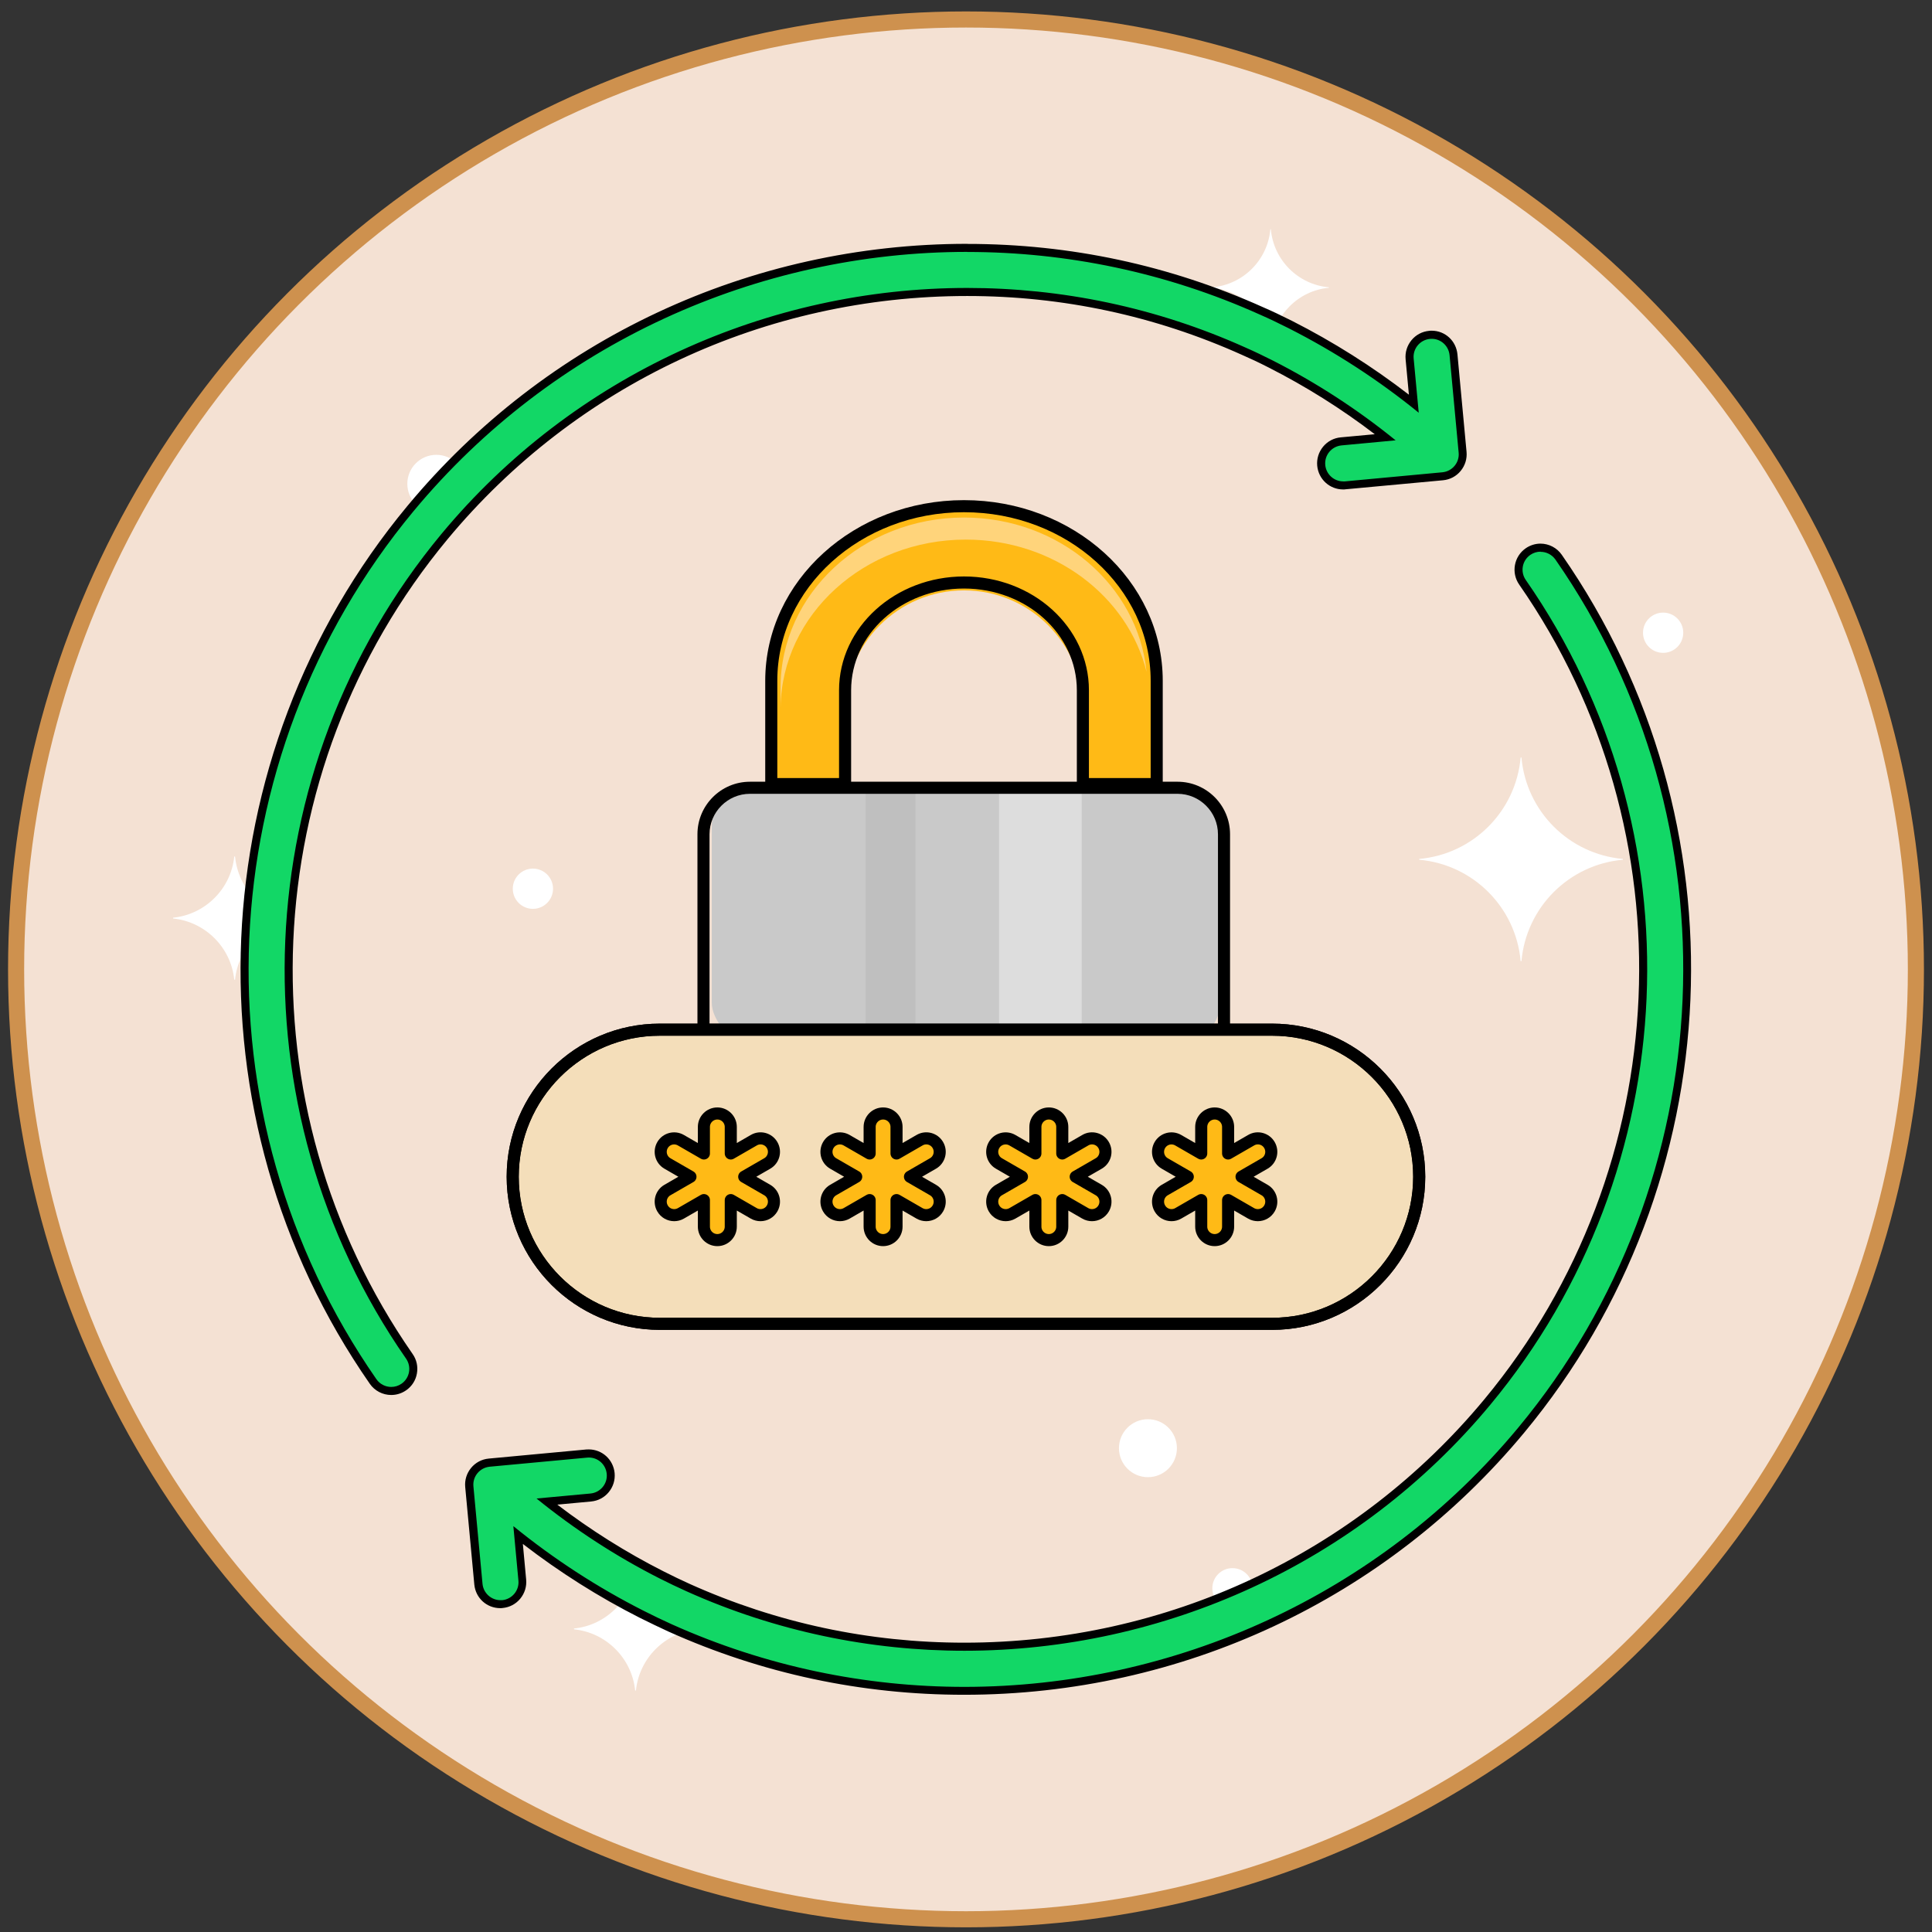 <?xml version="1.0" encoding="UTF-8"?><svg id="gwiazdki" xmlns="http://www.w3.org/2000/svg" viewBox="0 0 240 240"><rect x="0" y="0" width="240" height="240" fill="#333333" stroke="none"/><defs><style>.cls-1{fill:#f4deba;}.cls-1,.cls-2{stroke:#000;stroke-width:1.5px;}.cls-1,.cls-3{stroke-miterlimit:10;}.cls-4,.cls-5,.cls-6,.cls-7,.cls-8,.cls-9,.cls-10,.cls-11,.cls-12{stroke-width:0px;}.cls-5{fill:#12d766;}.cls-6{fill:#ffba16;}.cls-7{fill:#ddd;}.cls-8{fill:#f4e1d3;}.cls-9{fill:#bfbfbf;}.cls-10{fill:#fff;}.cls-11{fill:#ffefe1;isolation:isolate;opacity:.5;}.cls-2{stroke-linejoin:round;}.cls-2,.cls-3{fill:none;}.cls-3{stroke:#ce914e;stroke-width:2px;}.cls-12{fill:#c9c9c9;}</style></defs><circle class="cls-8" cx="120" cy="120.42" r="118"/><path class="cls-10" d="m201.6,106.8v-.1c-6.7-.6-12-5.9-12.6-12.6h-.1c-.6,6.7-5.9,12-12.6,12.6v.1c6.7.6,12,5.9,12.6,12.6h.1c.6-6.7,5.9-12,12.6-12.6Z"/><path class="cls-10" d="m165.08,35.75v-.06c-3.83-.34-6.87-3.38-7.21-7.21h-.06c-.34,3.83-3.38,6.87-7.21,7.21v.06c3.83.34,6.87,3.38,7.21,7.21h.06c.4-3.83,3.43-6.87,7.21-7.21Z"/><path class="cls-10" d="m86.6,202.4h0c-4-.4-7.2-3.6-7.6-7.7h-.1c-.4,4-3.6,7.2-7.6,7.6v.1c4,.4,7.2,3.6,7.6,7.6h.1c.4-4,3.6-7.2,7.6-7.6Z"/><path class="cls-10" d="m36.8,114.1h0c-4-.4-7.2-3.6-7.6-7.7h-.1c-.4,4-3.6,7.2-7.6,7.6v.1c4,.4,7.2,3.6,7.6,7.6h.1c.4-4,3.6-7.3,7.6-7.6Z"/><circle class="cls-10" cx="54.2" cy="60.1" r="3.6"/><circle class="cls-10" cx="142.6" cy="179.9" r="3.6"/><circle class="cls-10" cx="206.6" cy="78.6" r="2.5"/><circle class="cls-10" cx="153.1" cy="197.3" r="2.5"/><circle class="cls-10" cx="66.2" cy="110.4" r="2.5"/><circle class="cls-3" cx="120" cy="120.42" r="118"/><path class="cls-5" d="m119.8,210.05c-12.7,0-24.99-2.63-36.55-7.82-1.12-.51-2.27-1.06-3.52-1.68-5.42-2.75-10.58-6.05-15.36-9.84l.52,5.58c.07.73-.15,1.44-.62,2-.47.56-1.13.91-1.85.98-.08,0-.17.01-.26.01-1.42,0-2.59-1.07-2.72-2.49l-1.13-12.11c-.07-.73.15-1.44.62-2,.47-.56,1.13-.91,1.85-.98l12.11-1.13c.09,0,.17-.01.26-.01,1.42,0,2.59,1.07,2.72,2.49.07.73-.15,1.44-.62,2-.47.56-1.13.91-1.85.98l-5.46.51c4.44,3.5,9.24,6.56,14.26,9.11,1.11.56,2.23,1.09,3.31,1.59,10.84,4.87,22.38,7.33,34.29,7.33h0c25.25,0,48.93-11.08,64.97-30.4,24.08-29.01,25.87-70.89,4.36-101.83-.42-.6-.58-1.33-.45-2.05s.53-1.35,1.13-1.76c.46-.32,1-.49,1.56-.49.9,0,1.74.44,2.25,1.18,22.91,32.95,21,77.55-4.65,108.45-17.07,20.58-42.29,32.38-69.19,32.38Z"/><path class="cls-4" d="m191.38,68.55c.71,0,1.4.34,1.84.96,22.78,32.77,20.88,77.11-4.62,107.84-17.32,20.87-42.82,32.2-68.8,32.2-12.28,0-24.66-2.53-36.34-7.77-1.18-.53-2.35-1.1-3.5-1.68-5.77-2.92-11.2-6.46-16.19-10.52l.63,6.76c.12,1.23-.79,2.32-2.02,2.44-.07,0-.14,0-.21,0-1.14,0-2.12-.87-2.23-2.03l-1.13-12.11c-.12-1.23.79-2.32,2.02-2.44l12.11-1.13c.07,0,.14-.01.21-.01,1.15,0,2.11.87,2.22,2.03.12,1.23-.79,2.32-2.02,2.44l-6.7.62c4.72,3.83,9.86,7.18,15.31,9.94,1.1.55,2.21,1.09,3.33,1.59,11.09,4.98,22.85,7.38,34.51,7.38,24.68,0,48.9-10.76,65.35-30.58,24.22-29.19,26.03-71.31,4.39-102.43-.71-1.02-.46-2.41.56-3.12.39-.27.84-.4,1.28-.4m0-1c-.66,0-1.3.2-1.85.58-1.47,1.02-1.83,3.04-.81,4.51,21.38,30.75,19.6,72.38-4.34,101.22-15.94,19.21-39.48,30.22-64.58,30.22-11.85,0-23.32-2.45-34.1-7.29-1.06-.48-2.17-1.01-3.29-1.58-4.62-2.34-9.04-5.12-13.18-8.28l4.2-.39c.86-.08,1.64-.49,2.19-1.16.55-.67.81-1.51.73-2.37-.16-1.67-1.54-2.94-3.22-2.94-.1,0-.2,0-.31.01l-12.11,1.13c-.86.08-1.64.49-2.19,1.16-.55.67-.81,1.51-.73,2.37l1.13,12.11c.16,1.68,1.54,2.94,3.22,2.94.1,0,.21,0,.31-.02.85-.08,1.63-.49,2.18-1.16.55-.67.81-1.51.73-2.37l-.41-4.43c4.55,3.51,9.42,6.59,14.53,9.18,1.26.63,2.42,1.18,3.54,1.7,11.62,5.22,23.98,7.86,36.75,7.86,27.04,0,52.4-11.87,69.57-32.56,25.79-31.07,27.71-75.92,4.67-109.05-.6-.87-1.6-1.39-2.66-1.39h0Z"/><path class="cls-5" d="m48.62,172.8c-.9,0-1.74-.44-2.25-1.18-22.91-32.95-21-77.55,4.65-108.45,17.07-20.58,42.28-32.38,69.16-32.38,12.71,0,25.01,2.64,36.56,7.83,1.05.46,2.19.99,3.56,1.69,5.41,2.74,10.57,6.04,15.34,9.82l-.52-5.56c-.07-.73.15-1.44.62-2,.47-.56,1.13-.91,1.85-.98.09,0,.18-.01.28-.01,1.41,0,2.57,1.07,2.7,2.49l1.13,12.11c.07.73-.15,1.44-.62,2-.47.56-1.13.91-1.85.98l-12.11,1.13c-.08,0-.17.01-.26.01-1.42,0-2.59-1.07-2.72-2.48-.07-.73.15-1.44.62-2,.47-.56,1.13-.91,1.85-.98l5.49-.51c-4.44-3.5-9.24-6.57-14.27-9.12-1.21-.61-2.29-1.12-3.3-1.56-10.87-4.89-22.42-7.36-34.36-7.36-25.24,0-48.9,11.08-64.93,30.39-24.08,29.01-25.87,70.89-4.37,101.82.86,1.24.55,2.95-.68,3.81-.46.32-1,.49-1.56.49Z"/><path class="cls-4" d="m120.17,31.3c12.28,0,24.67,2.53,36.36,7.79,1.17.51,2.35,1.08,3.54,1.68,5.76,2.92,11.19,6.45,16.17,10.5l-.63-6.73c-.12-1.23.79-2.32,2.02-2.44.08,0,.15-.01.23-.01,1.14,0,2.1.88,2.21,2.03l1.13,12.11c.12,1.23-.79,2.32-2.02,2.44l-12.11,1.13c-.07,0-.14,0-.21,0-1.14,0-2.12-.87-2.23-2.03-.12-1.23.79-2.32,2.02-2.44l6.72-.63c-4.72-3.83-9.87-7.18-15.33-9.95-1.11-.56-2.21-1.09-3.33-1.58-11.11-5-22.88-7.4-34.56-7.4-24.67,0-48.87,10.76-65.32,30.57-24.22,29.19-26.03,71.31-4.39,102.43.71,1.02.46,2.41-.56,3.12-.39.27-.83.4-1.28.4-.71,0-1.41-.34-1.84-.96-22.78-32.77-20.88-77.11,4.62-107.84,17.32-20.87,42.8-32.2,68.77-32.2m0-1h0c-27.02,0-52.37,11.87-69.54,32.56-25.79,31.07-27.71,75.92-4.67,109.05.6.87,1.6,1.39,2.66,1.39.66,0,1.3-.2,1.85-.58.71-.49,1.19-1.23,1.34-2.09.15-.85-.03-1.71-.53-2.42-21.38-30.75-19.6-72.38,4.34-101.22,15.94-19.2,39.46-30.21,64.55-30.21,11.86,0,23.35,2.46,34.15,7.32,1.01.44,2.08.94,3.29,1.56,4.63,2.35,9.06,5.13,13.19,8.29l-4.23.39c-.86.08-1.64.49-2.19,1.16-.55.67-.81,1.51-.73,2.37.16,1.67,1.54,2.94,3.22,2.94.1,0,.21,0,.31-.02l12.1-1.12c.86-.08,1.64-.49,2.19-1.16.55-.67.81-1.51.73-2.37l-1.13-12.11c-.16-1.68-1.53-2.94-3.2-2.94-.11,0-.22,0-.33.02-.85.08-1.63.49-2.18,1.16-.55.67-.81,1.51-.73,2.37l.41,4.4c-4.54-3.5-9.4-6.57-14.5-9.16-1.35-.68-2.53-1.24-3.6-1.7-11.61-5.22-23.98-7.87-36.76-7.87h0Z"/><path class="cls-6" d="m119.75,62.88h0c-13.22,0-23.94,10.72-23.94,23.94v14.16h9.17v-12.87c0-8.16,6.61-14.77,14.77-14.77h0c8.16,0,14.77,6.61,14.77,14.77v12.87h9.17v-14.16c0-13.22-10.72-23.94-23.94-23.94Z"/><rect class="cls-12" x="88.42" y="97.81" width="63.16" height="31.55" rx="4.82" ry="4.82"/><rect class="cls-7" x="124.11" y="97.81" width="10.26" height="31.55"/><rect class="cls-9" x="107.53" y="97.81" width="6.19" height="31.55"/><path class="cls-11" d="m119.98,67.03h0c10.95,0,20.11,7.02,22.45,16.43-1.08-10.75-10.82-19.17-22.68-19.17h0c-12.58,0-22.79,9.47-22.79,21.16v2.45c.17-11.55,10.41-20.87,23.02-20.87Z"/><path class="cls-4" d="m146.28,98.61c2.76,0,5.02,2.26,5.02,5.02v24.16c0,2.76-2.26,5.02-5.02,5.02h-53.12c-2.76,0-5.02-2.26-5.02-5.02v-24.16c0-2.76,2.26-5.02,5.02-5.02h53.12m0-1.5h-53.12c-3.59,0-6.52,2.92-6.52,6.52v24.16c0,3.59,2.92,6.52,6.52,6.52h53.12c3.59,0,6.52-2.92,6.52-6.52v-24.16c0-3.59-2.92-6.52-6.52-6.52h0Z"/><path class="cls-1" d="m158.03,164.45h-76.07c-10.07,0-18.27-8.2-18.27-18.27s8.2-18.27,18.27-18.27h76.07c10.07,0,18.27,8.2,18.27,18.27s-8.2,18.27-18.27,18.27Z"/><path class="cls-2" d="m158.03,164.45h-76.07c-10.07,0-18.27-8.2-18.27-18.27s8.2-18.27,18.27-18.27h76.07c10.07,0,18.27,8.2,18.27,18.27s-8.2,18.27-18.27,18.27Z"/><path class="cls-2" d="m119.75,62.88h0c-13.22,0-23.94,9.71-23.94,21.69v12.83h9.17v-11.66c0-7.39,6.61-13.38,14.77-13.38h0c8.16,0,14.77,5.99,14.77,13.38v11.66h9.17v-12.83c0-11.98-10.72-21.69-23.94-21.69Z"/><path class="cls-6" d="m95.31,147.83l-2.86-1.65,2.86-1.65c.8-.46,1.07-1.48.61-2.28-.46-.8-1.48-1.08-2.28-.61l-2.86,1.65v-3.3c0-.92-.75-1.67-1.67-1.67s-1.67.75-1.67,1.67v3.3l-2.86-1.65c-.8-.46-1.82-.19-2.28.61-.46.8-.19,1.82.61,2.28l2.86,1.65-2.86,1.65c-.8.46-1.07,1.48-.61,2.28.31.54.87.84,1.45.84.28,0,.57-.07.83-.22l2.86-1.65v3.3c0,.92.75,1.67,1.67,1.67s1.67-.75,1.67-1.67v-3.3l2.86,1.65c.26.15.55.22.83.22.58,0,1.14-.3,1.45-.84.46-.8.19-1.82-.61-2.28Z"/><path class="cls-6" d="m115.9,147.83l-2.86-1.65,2.86-1.65c.8-.46,1.07-1.48.61-2.28-.46-.8-1.48-1.08-2.28-.61l-2.86,1.65v-3.3c0-.92-.75-1.67-1.67-1.67s-1.67.75-1.67,1.67v3.3l-2.86-1.65c-.8-.46-1.82-.19-2.28.61-.46.8-.19,1.82.61,2.28l2.86,1.65-2.86,1.65c-.8.46-1.07,1.48-.61,2.28.31.54.87.84,1.45.84.28,0,.57-.07.83-.22l2.86-1.65v3.3c0,.92.75,1.67,1.67,1.67s1.67-.75,1.67-1.67v-3.3l2.86,1.65c.26.15.55.22.83.22.58,0,1.14-.3,1.45-.84.46-.8.19-1.82-.61-2.28Z"/><path class="cls-6" d="m136.49,147.83l-2.86-1.65,2.86-1.65c.8-.46,1.07-1.48.61-2.28-.46-.8-1.48-1.08-2.28-.61l-2.86,1.65v-3.3c0-.92-.75-1.67-1.67-1.67s-1.67.75-1.67,1.67v3.3l-2.86-1.65c-.8-.46-1.82-.19-2.28.61-.46.8-.19,1.82.61,2.28l2.86,1.65-2.86,1.65c-.8.46-1.07,1.48-.61,2.28.31.54.87.84,1.45.84.28,0,.57-.07.83-.22l2.86-1.65v3.3c0,.92.75,1.67,1.67,1.67s1.67-.75,1.67-1.67v-3.3l2.86,1.65c.26.15.55.22.83.22.58,0,1.14-.3,1.45-.84.46-.8.19-1.82-.61-2.28Z"/><path class="cls-6" d="m157.09,147.83l-2.86-1.65,2.86-1.65c.8-.46,1.07-1.48.61-2.28-.46-.8-1.48-1.08-2.28-.61l-2.86,1.65v-3.3c0-.92-.75-1.67-1.67-1.67s-1.67.75-1.67,1.67v3.3l-2.86-1.65c-.8-.46-1.82-.19-2.28.61-.46.8-.19,1.82.61,2.28l2.86,1.65-2.86,1.65c-.8.46-1.07,1.48-.61,2.28.31.54.87.84,1.45.84.28,0,.57-.07.83-.22l2.86-1.65v3.3c0,.92.75,1.67,1.67,1.67s1.67-.75,1.67-1.67v-3.3l2.86,1.65c.26.15.55.22.83.22.58,0,1.14-.3,1.45-.84.46-.8.19-1.82-.61-2.28Z"/><path class="cls-2" d="m95.31,147.83l-2.86-1.65,2.86-1.65c.8-.46,1.07-1.48.61-2.28-.46-.8-1.48-1.08-2.28-.61l-2.86,1.65v-3.3c0-.92-.75-1.67-1.67-1.67s-1.67.75-1.67,1.67v3.3l-2.86-1.65c-.8-.46-1.82-.19-2.28.61-.46.8-.19,1.82.61,2.28l2.86,1.65-2.86,1.65c-.8.46-1.07,1.48-.61,2.28.31.54.87.84,1.45.84.28,0,.57-.07.83-.22l2.86-1.65v3.3c0,.92.75,1.67,1.67,1.67s1.67-.75,1.67-1.67v-3.3l2.86,1.65c.26.15.55.22.83.22.58,0,1.14-.3,1.45-.84.46-.8.19-1.82-.61-2.28Z"/><path class="cls-2" d="m115.9,147.83l-2.86-1.65,2.86-1.65c.8-.46,1.07-1.48.61-2.28-.46-.8-1.48-1.08-2.28-.61l-2.86,1.65v-3.3c0-.92-.75-1.67-1.67-1.67s-1.67.75-1.67,1.67v3.3l-2.86-1.65c-.8-.46-1.82-.19-2.28.61-.46.8-.19,1.82.61,2.28l2.86,1.65-2.86,1.65c-.8.46-1.07,1.48-.61,2.28.31.54.87.84,1.45.84.28,0,.57-.07.83-.22l2.86-1.65v3.3c0,.92.75,1.67,1.67,1.67s1.67-.75,1.67-1.67v-3.3l2.86,1.65c.26.15.55.22.83.22.58,0,1.14-.3,1.45-.84.46-.8.19-1.82-.61-2.28Z"/><path class="cls-2" d="m136.49,147.83l-2.86-1.65,2.86-1.65c.8-.46,1.07-1.48.61-2.28-.46-.8-1.48-1.08-2.28-.61l-2.86,1.65v-3.3c0-.92-.75-1.67-1.67-1.67s-1.67.75-1.67,1.67v3.3l-2.86-1.65c-.8-.46-1.82-.19-2.28.61-.46.8-.19,1.82.61,2.28l2.86,1.65-2.86,1.65c-.8.46-1.07,1.48-.61,2.28.31.54.87.84,1.45.84.28,0,.57-.07.83-.22l2.86-1.65v3.3c0,.92.75,1.67,1.67,1.67s1.67-.75,1.67-1.67v-3.3l2.86,1.65c.26.15.55.22.83.22.58,0,1.14-.3,1.45-.84.46-.8.19-1.82-.61-2.28Z"/><path class="cls-2" d="m157.09,147.83l-2.86-1.65,2.86-1.65c.8-.46,1.07-1.48.61-2.28-.46-.8-1.48-1.08-2.28-.61l-2.86,1.65v-3.3c0-.92-.75-1.67-1.67-1.67s-1.67.75-1.67,1.67v3.3l-2.86-1.65c-.8-.46-1.82-.19-2.28.61-.46.8-.19,1.82.61,2.28l2.86,1.65-2.86,1.65c-.8.46-1.07,1.48-.61,2.28.31.54.87.84,1.45.84.28,0,.57-.07.83-.22l2.86-1.65v3.3c0,.92.75,1.67,1.67,1.67s1.67-.75,1.67-1.67v-3.3l2.86,1.65c.26.15.55.22.83.22.58,0,1.14-.3,1.45-.84.46-.8.19-1.82-.61-2.28Z"/></svg>